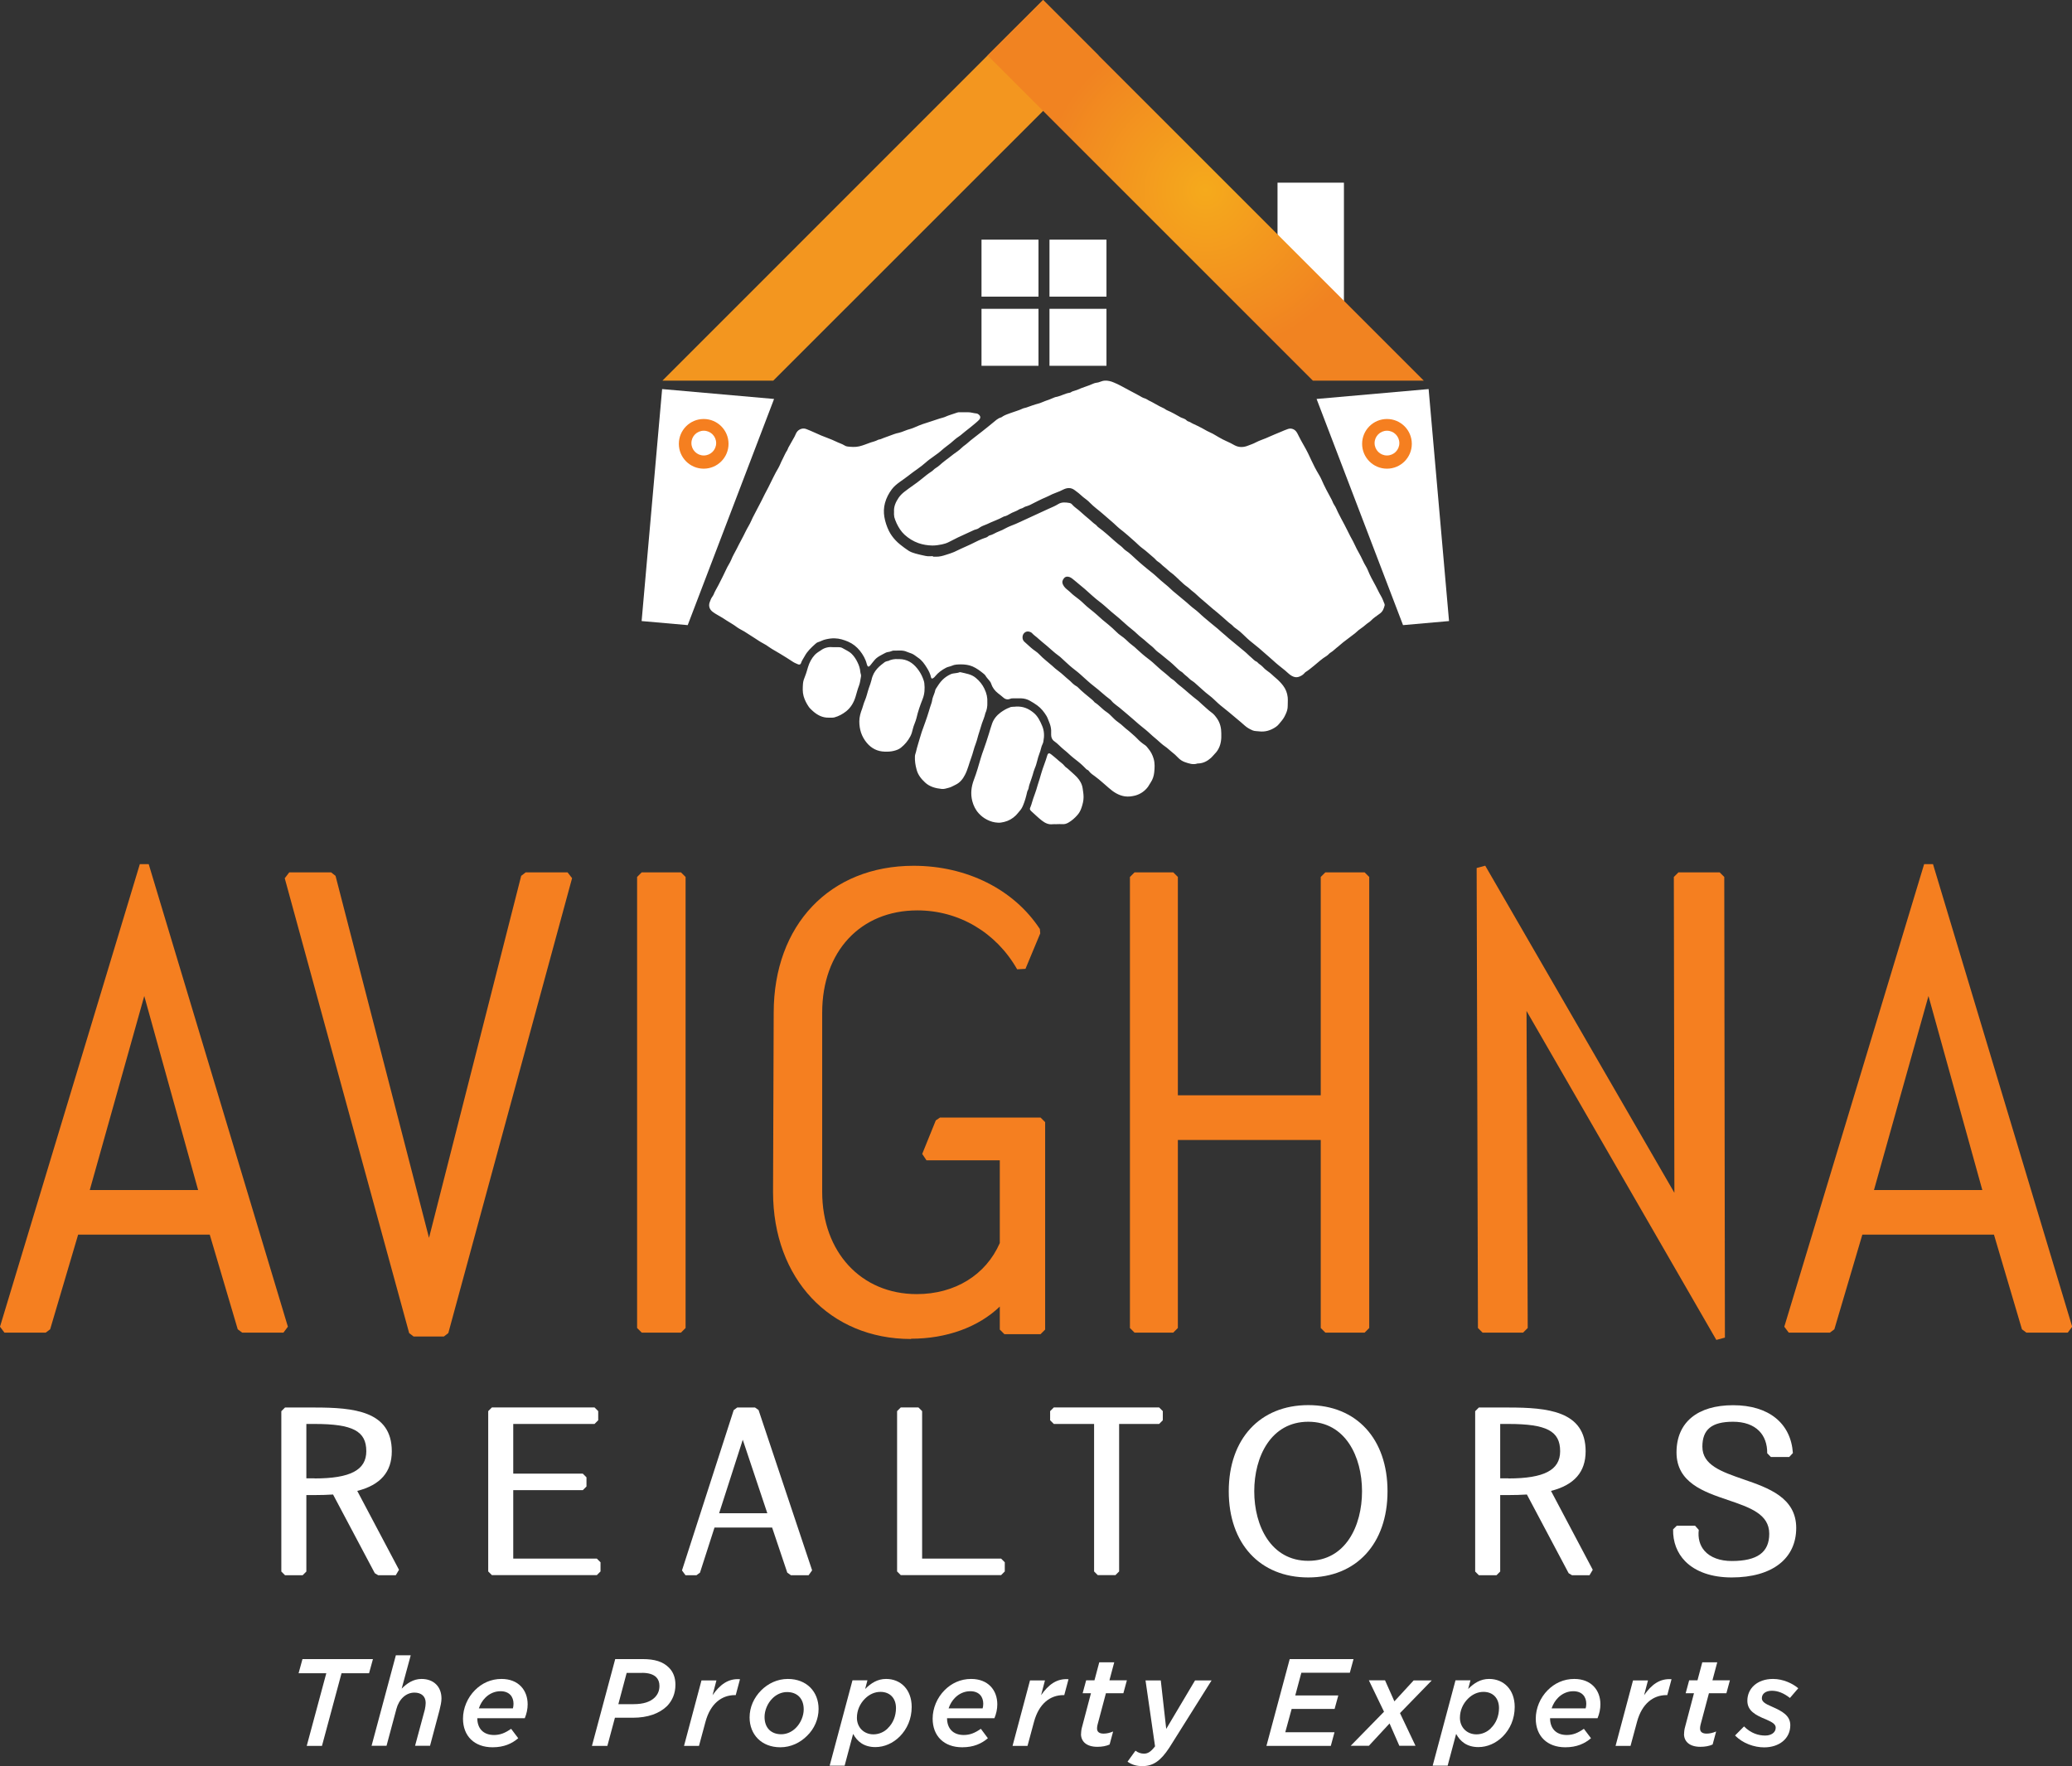 <?xml version="1.0" encoding="UTF-8"?>
<svg id="Layer_2" data-name="Layer 2" xmlns="http://www.w3.org/2000/svg" xmlns:xlink="http://www.w3.org/1999/xlink" viewBox="0 0 224.34 191.23">
  <rect x="0" y="0" width="224.34" height="191.23" fill="#333333" stroke="none"/>
  <defs>
    <style>
      .cls-1 {
        fill: #fff;
      }

      .cls-2 {
        fill: #f57f20;
      }

      .cls-3 {
        fill: url(#radial-gradient);
      }

      .cls-4 {
        fill: #f3961f;
      }
    </style>
    <radialGradient id="radial-gradient" cx="130.54" cy="20.61" fx="130.54" fy="20.61" r="22.16" gradientUnits="userSpaceOnUse">
      <stop offset="0" stop-color="#f5aa1c"/>
      <stop offset=".8" stop-color="#f18321"/>
    </radialGradient>
  </defs>
  <g id="Layer_1-2" data-name="Layer 1">
    <rect class="cls-1" x="138.32" y="19.78" width="7.19" height="16.14"/>
    <polygon class="cls-4" points="118.94 6 112.94 12.01 83.72 41.22 71.72 41.22 106.93 6 112.94 0 118.94 6"/>
    <polygon class="cls-3" points="154.16 41.22 142.15 41.22 106.93 6 112.94 0 118.94 6 154.16 41.22"/>
    <rect class="cls-1" x="106.27" y="25.95" width="6.17" height="6.17"/>
    <rect class="cls-1" x="106.27" y="33.44" width="6.17" height="6.17"/>
    <rect class="cls-1" x="113.63" y="33.44" width="6.17" height="6.17"/>
    <rect class="cls-1" x="113.63" y="25.95" width="6.17" height="6.17"/>
    <polygon class="cls-1" points="142.55 43.2 154.68 42.13 156.89 67.25 151.91 67.69 142.55 43.2"/>
    <circle class="cls-2" cx="150.17" cy="48.06" r="2.69"/>
    <circle class="cls-1" cx="150.17" cy="47.98" r="1.34"/>
    <polygon class="cls-1" points="83.81 43.2 71.69 42.13 69.47 67.25 74.46 67.69 83.81 43.2"/>
    <circle class="cls-2" cx="76.19" cy="48.06" r="2.69"/>
    <circle class="cls-1" cx="76.2" cy="47.98" r="1.34"/>
    <path class="cls-1" d="m101.02,60.23c-.1,0-.2-.01-.3,0-.34.04-.67-.08-1-.14-.21-.04-.42-.11-.63-.16-.25-.07-.5-.16-.72-.3-.31-.2-.61-.43-.9-.66-.18-.14-.36-.31-.52-.48-.28-.3-.52-.63-.71-1.01-.24-.49-.4-1-.49-1.51-.08-.49-.07-1,.07-1.51.15-.55.41-1.04.74-1.48.23-.31.55-.57.87-.8.34-.24.67-.47,1-.73.59-.47,1.23-.86,1.79-1.36.54-.49,1.2-.85,1.74-1.34.31-.28.65-.51.97-.77.29-.24.56-.51.88-.71.25-.16.45-.37.69-.55.37-.27.72-.58,1.08-.87.15-.12.29-.25.43-.39.15-.16.17-.34.05-.48-.09-.1-.21-.2-.34-.21-.3-.02-.58-.13-.88-.13-.31,0-.63,0-.94,0-.08,0-.17,0-.25.03-.28.09-.56.19-.84.28-.26.08-.5.22-.75.28-.45.11-.88.29-1.32.42-.55.17-1.1.35-1.63.59-.16.07-.32.14-.49.19-.23.06-.47.14-.69.23-.2.08-.4.16-.62.21-.17.04-.35.07-.51.14-.47.19-.95.33-1.42.53-.11.05-.23.04-.34.1-.24.13-.5.19-.76.27-.41.14-.81.32-1.24.42-.43.1-.86.07-1.28.02-.11-.01-.22-.05-.31-.11-.3-.19-.65-.28-.96-.44-.51-.25-1.05-.42-1.57-.64-.54-.23-1.07-.49-1.62-.7-.33-.13-.7-.03-.95.23-.17.18-.22.41-.34.62-.22.39-.44.78-.66,1.17-.05.09-.06.19-.12.28-.21.3-.33.65-.5.96-.17.31-.28.65-.46.96-.19.33-.38.66-.54,1-.18.38-.37.76-.56,1.13-.23.44-.47.88-.68,1.33-.15.32-.33.62-.49.94-.21.44-.47.86-.66,1.31-.17.4-.41.75-.6,1.14-.3.64-.66,1.25-.97,1.89-.2.4-.44.78-.6,1.2-.07.18-.18.35-.27.52-.09.16-.19.32-.26.49-.26.58-.56,1.14-.84,1.7-.18.36-.41.7-.55,1.08-.02.05-.06.1-.09.15-.16.21-.25.44-.33.68-.13.39,0,.76.33,1.01.34.26.72.43,1.08.66.3.19.6.4.92.58.23.13.45.29.67.45.24.17.51.29.76.44.37.23.74.47,1.11.71.3.19.59.4.9.56.24.12.47.27.69.43.38.27.8.47,1.19.72.45.28.91.55,1.35.85.19.13.39.2.59.29.13.05.26.01.3-.12.09-.29.27-.52.41-.78.28-.52.7-.91,1.12-1.29.1-.09.2-.18.34-.22.27-.08.5-.23.78-.29.33-.08.66-.13,1-.12.51.01.99.16,1.46.36.51.22.93.56,1.27.98.34.43.62.91.75,1.45.02.06.04.13.07.19.05.08.13.11.21.04.04-.03.08-.07.11-.11.13-.18.28-.34.41-.51.32-.41.79-.59,1.22-.83.19-.11.42-.08.61-.17.11-.05.22-.08.34-.07.46.01.92-.08,1.37.13.16.07.35.12.52.19.26.1.45.29.68.44.43.28.71.69.97,1.11.2.32.37.66.45,1.04.03.12.1.14.21.08.1-.05.17-.13.24-.22.32-.39.72-.68,1.16-.91.2-.11.44-.13.64-.22.32-.15.65-.14.97-.15.42,0,.85.05,1.26.22.46.2.84.49,1.22.8.07.06.15.12.19.2.11.2.28.36.42.54.08.1.16.2.19.32.14.43.4.78.75,1.05.19.15.39.3.57.46.23.21.49.25.77.13.08-.04.16-.04.25-.04.31,0,.63-.01.94,0,.32.01.64.1.92.26.27.15.54.32.79.5.43.31.74.71,1.01,1.15.13.22.2.47.3.7.11.26.18.54.2.83,0,.17,0,.34,0,.51,0,.3.11.54.36.71.38.26.67.62,1.03.9.35.27.65.59.99.86.37.3.75.57,1.09.91.11.11.23.23.34.34.07.07.19.08.25.17.19.27.47.45.72.63.51.38.97.81,1.45,1.22.51.45,1.05.81,1.74.92.41.06.8,0,1.18-.1.54-.16,1-.48,1.34-.94.1-.14.18-.31.28-.45.23-.34.35-.72.39-1.11.05-.48.08-.97-.06-1.46-.12-.43-.32-.8-.6-1.13-.1-.12-.19-.26-.33-.35-.32-.21-.61-.45-.87-.73-.06-.06-.12-.12-.18-.18-.34-.3-.67-.61-1.03-.88-.24-.19-.44-.42-.69-.59-.24-.17-.47-.35-.68-.57-.23-.23-.46-.47-.73-.65-.46-.3-.8-.74-1.27-1.03-.03-.02-.04-.05-.07-.08-.08-.1-.18-.18-.27-.26-.51-.43-1.04-.83-1.51-1.32-.04-.04-.09-.07-.14-.1-.11-.05-.19-.13-.29-.2-.18-.14-.32-.32-.5-.46-.4-.32-.76-.7-1.18-1-.23-.16-.43-.35-.64-.54-.46-.41-.96-.77-1.38-1.22-.27-.3-.64-.48-.94-.76-.23-.22-.48-.42-.71-.64-.14-.13-.19-.3-.19-.48,0-.4.34-.69.69-.61.14.03.28.09.37.2.2.22.46.37.67.58.28.26.6.5.89.75.42.35.81.74,1.26,1.06.13.09.26.2.37.31.28.27.57.52.85.78.38.34.8.62,1.17.96.5.44.98.91,1.51,1.31.58.44,1.09.95,1.68,1.38.07.05.14.12.2.2.07.09.15.16.23.23.19.17.4.31.6.47.54.44,1.07.91,1.6,1.36.31.27.61.55.94.8.21.16.41.33.6.5.29.28.6.54.91.8.3.26.58.54.91.76.24.16.45.38.68.56.25.19.5.41.71.64.21.22.47.39.73.48.44.15.9.32,1.38.15.02,0,.05,0,.08,0,.54-.02.99-.26,1.38-.61.14-.12.25-.28.38-.41.5-.49.7-1.1.73-1.78,0-.15,0-.3,0-.46,0-.57-.12-1.1-.44-1.58-.18-.26-.37-.51-.63-.69-.35-.25-.65-.56-.98-.84-.2-.16-.36-.36-.56-.5-.28-.21-.54-.43-.8-.65-.19-.17-.38-.33-.57-.49-.19-.16-.39-.33-.59-.48-.28-.21-.48-.49-.79-.67-.11-.06-.19-.16-.29-.24-.18-.15-.35-.32-.54-.46-.24-.19-.47-.38-.69-.59-.35-.33-.71-.65-1.1-.94-.4-.3-.77-.63-1.14-.97-.09-.08-.17-.16-.26-.24-.18-.16-.38-.28-.55-.44-.29-.27-.57-.55-.9-.77-.2-.13-.38-.29-.54-.45-.28-.27-.56-.54-.86-.78-.44-.34-.86-.71-1.26-1.08-.45-.41-.96-.75-1.39-1.18-.32-.32-.69-.6-1.05-.87-.24-.18-.43-.4-.66-.58-.22-.17-.44-.36-.56-.64-.12-.27-.04-.49.13-.68.14-.17.35-.2.58-.12.2.07.34.21.5.33.24.2.48.4.72.6.3.25.6.49.88.76.26.24.53.47.8.7.3.25.63.48.93.75.46.41.92.82,1.4,1.2.14.11.27.23.4.35.23.21.47.41.7.62.33.29.69.54,1,.85.32.32.7.56,1.02.87.19.18.4.33.6.5.22.18.39.42.63.59.34.24.64.52.97.78.46.35.88.76,1.3,1.16.14.14.33.2.46.35.19.21.44.36.64.57.18.19.41.3.6.46.55.47,1.06.99,1.64,1.42.32.24.6.54.9.81.37.34.79.63,1.17.96.56.49,1.15.94,1.7,1.44.25.23.55.4.88.54.22.09.45.07.67.1.68.09,1.28-.1,1.84-.48.27-.18.43-.44.64-.68.22-.26.36-.55.49-.86.09-.22.15-.46.15-.71,0-.32.03-.64,0-.96-.05-.46-.21-.88-.49-1.25-.22-.29-.47-.55-.75-.79-.32-.26-.6-.57-.95-.8-.19-.13-.37-.29-.53-.47-.17-.19-.43-.3-.59-.51,0-.01-.03-.02-.04-.02-.25-.1-.41-.32-.61-.48-.25-.2-.46-.44-.71-.64-.58-.47-1.16-.96-1.74-1.44-.23-.19-.43-.4-.67-.58-.18-.14-.33-.31-.51-.45-.5-.39-.97-.81-1.46-1.21-.36-.3-.68-.65-1.07-.93-.3-.22-.57-.48-.85-.72-.36-.3-.72-.61-1.09-.91-.25-.2-.49-.4-.72-.63-.3-.29-.65-.54-.96-.82-.37-.33-.73-.68-1.13-.98-.27-.2-.51-.43-.78-.64-.25-.2-.48-.42-.72-.63-.38-.33-.72-.71-1.15-.98-.2-.13-.34-.33-.52-.47-.23-.17-.45-.36-.66-.54-.59-.53-1.18-1.06-1.82-1.53-.11-.08-.18-.21-.29-.28-.23-.15-.42-.35-.63-.53-.34-.29-.69-.57-1.02-.88-.28-.27-.63-.46-.88-.76-.08-.1-.19-.15-.3-.17-.41-.07-.83-.11-1.2.12-.35.22-.74.37-1.11.54-.69.3-1.35.64-2.04.94-.49.21-.96.46-1.44.66-.38.16-.77.29-1.13.49-.23.13-.48.25-.73.34-.34.12-.63.35-.99.43-.06.01-.11.05-.15.09-.13.12-.3.16-.45.21-.08.03-.16.06-.24.09-.52.21-1,.49-1.51.71-.5.21-.99.46-1.49.69-.28.12-.57.21-.86.3-.36.12-.72.22-1.11.21-.1,0-.2,0-.3,0h0Zm-4.21-4.29c.07.25.16.5.27.73.22.46.48.88.86,1.23.44.4.94.71,1.5.91.49.17.99.25,1.51.26.35,0,.69-.05,1.03-.12.25-.05.51-.13.74-.25.33-.17.66-.34.99-.5.52-.24,1.04-.48,1.56-.72.15-.07.29-.14.45-.17.16-.04.29-.14.42-.23.23-.15.49-.21.74-.33.58-.29,1.2-.48,1.77-.8.02-.01.05-.02.07-.03.22-.04.42-.15.6-.26.33-.21.72-.29,1.04-.51.13-.08.31-.09.44-.18.15-.1.32-.15.49-.2.16-.05.31-.13.46-.21.36-.19.73-.37,1.11-.55.21-.1.44-.18.65-.29.28-.15.58-.28.88-.39.24-.08.47-.19.69-.3.45-.23.88-.27,1.3.06.14.11.28.21.42.32.17.13.31.29.48.42.24.19.51.37.72.6.44.46.97.82,1.44,1.24.51.46,1.05.88,1.54,1.36.07.07.15.14.23.2.6.46,1.17.97,1.73,1.47.24.22.47.46.73.65.45.32.84.71,1.26,1.05.16.13.27.31.44.41.26.15.44.39.68.57.24.18.45.41.69.59.38.27.7.6,1.04.92.23.21.45.43.71.61.25.17.45.4.7.58.26.19.47.43.72.64.47.41.95.8,1.42,1.22.16.14.33.26.49.4.4.35.81.69,1.2,1.05.15.14.33.23.47.39.12.14.28.24.43.35.22.16.43.33.62.52.35.34.69.67,1.07.96.48.37.94.77,1.39,1.17.27.24.55.47.82.72.42.39.87.74,1.32,1.1.24.19.45.44.73.59.24.13.49.19.75.1.22-.08.43-.19.59-.37.04-.05.08-.1.14-.14.34-.21.64-.47.94-.71.44-.36.85-.75,1.34-1.04.18-.11.29-.29.47-.39.23-.13.4-.33.61-.49.25-.18.47-.41.72-.6.43-.33.86-.65,1.29-.98.17-.13.3-.29.48-.41.28-.19.55-.4.8-.62.14-.12.3-.19.42-.32.3-.32.67-.54,1.01-.8.3-.23.4-.53.49-.86.01-.04,0-.1-.01-.15-.12-.29-.22-.59-.38-.86-.21-.35-.38-.73-.57-1.09-.3-.56-.63-1.12-.86-1.72-.12-.31-.32-.57-.46-.87-.19-.4-.38-.8-.61-1.19-.2-.34-.34-.71-.53-1.06-.21-.39-.43-.78-.62-1.19-.19-.4-.41-.79-.62-1.19-.1-.19-.19-.38-.29-.56-.19-.34-.3-.71-.53-1.04-.11-.15-.16-.35-.25-.52-.4-.73-.8-1.47-1.13-2.24-.07-.16-.16-.32-.25-.47-.16-.28-.33-.55-.47-.84-.25-.49-.48-.99-.71-1.48-.31-.64-.7-1.23-1.01-1.87-.09-.18-.17-.36-.3-.52-.22-.26-.57-.36-.89-.24-.26.1-.52.19-.77.31-.41.18-.83.33-1.23.52-.49.24-1.03.38-1.51.64-.24.13-.5.21-.75.31-.5.21-1.01.24-1.51-.03-.27-.15-.54-.3-.83-.42-.3-.13-.58-.28-.86-.44-.3-.16-.57-.36-.88-.49-.14-.06-.28-.13-.41-.2-.35-.2-.71-.4-1.07-.57-.25-.12-.5-.22-.74-.37-.11-.07-.28-.08-.36-.17-.17-.19-.4-.24-.61-.33-.02,0-.03-.01-.05-.02-.49-.28-.98-.56-1.5-.78-.13-.05-.24-.17-.37-.22-.56-.24-1.06-.59-1.61-.84-.14-.07-.26-.18-.42-.22-.22-.06-.42-.19-.61-.3-.34-.2-.7-.36-1.05-.56-.29-.16-.59-.32-.89-.48-.26-.15-.53-.26-.8-.38-.32-.14-.65-.22-1-.2-.25.01-.45.13-.68.19-.16.04-.33.04-.49.11-.32.13-.63.27-.96.37-.29.09-.56.21-.84.33-.17.07-.36.1-.53.17-.1.04-.18.13-.29.14-.47.07-.88.32-1.34.43-.1.02-.21.03-.29.07-.34.16-.69.28-1.03.4-.23.08-.45.2-.68.26-.46.12-.9.28-1.34.44-.13.05-.26.05-.39.11-.41.2-.85.31-1.28.47-.29.11-.59.2-.86.36-.08.05-.15.12-.24.14-.34.1-.59.35-.86.57-.39.32-.78.64-1.18.95-.3.23-.6.46-.9.7-.23.18-.46.36-.68.56-.18.17-.4.29-.57.46-.18.18-.38.34-.58.48-.47.32-.89.69-1.35,1.02-.32.23-.58.54-.93.74-.18.1-.3.28-.47.38-.36.23-.7.51-1.03.78-.6.5-1.26.91-1.87,1.39-.25.19-.48.42-.65.67-.3.45-.53.94-.49,1.51,0,.17-.02.34.03.51Zm9.78,18.65c-.22-.46-.53-.85-.93-1.18-.48-.41-1.08-.48-1.66-.62-.03,0-.07,0-.1,0-.3.13-.64.08-.95.21-.34.15-.63.35-.89.6-.28.28-.5.61-.71.95-.03.05-.07.1-.08.16-.06.33-.22.62-.31.94-.04.16-.05.33-.11.49-.11.3-.2.61-.29.91-.22.74-.5,1.47-.76,2.2-.15.45-.27.91-.41,1.36-.09.27-.15.55-.22.83-.04.15-.11.3-.11.47-.02.48.05.95.18,1.42.15.58.5,1.01.92,1.4.5.47,1.14.63,1.81.7.28.03.53-.08.79-.14.25-.06.46-.21.69-.31.49-.23.8-.63,1.03-1.08.3-.57.44-1.22.67-1.83.19-.5.29-1.03.49-1.53.16-.41.24-.86.39-1.28.11-.31.18-.63.29-.94.12-.34.27-.67.35-1.03,0,0,0-.02,0-.02.18-.38.25-.78.23-1.22.03-.5-.08-.99-.31-1.45Zm2.76,2.01c-.37.12-.69.32-1,.54-.42.31-.75.7-.93,1.2-.13.36-.23.72-.34,1.08-.19.59-.37,1.19-.59,1.78-.11.29-.21.59-.3.89-.23.79-.45,1.58-.75,2.36-.28.74-.37,1.51-.17,2.29.13.49.35.95.7,1.33.26.29.55.51.9.69.37.19.75.3,1.16.32.23.02.46-.02.7-.08.49-.12.9-.36,1.26-.71.14-.13.25-.3.38-.44.18-.19.3-.4.4-.64.2-.47.33-.96.44-1.45.03-.15.14-.27.16-.42.03-.24.12-.48.2-.71.09-.24.16-.48.24-.72.07-.24.13-.49.23-.72.23-.51.29-1.07.5-1.59.15-.35.18-.74.36-1.08.04-.08.06-.16.07-.24.11-.57.1-1.13-.13-1.67-.23-.54-.47-1.06-.94-1.44-.54-.44-1.12-.7-1.88-.66-.19.03-.43,0-.67.07Zm-13.25-5.03c-.11.06-.24.06-.34.15-.1.09-.21.16-.32.25-.34.27-.63.58-.84.97-.11.22-.19.44-.24.69-.07.29-.18.58-.28.86-.16.46-.25.95-.45,1.4-.12.27-.18.56-.28.84-.17.44-.31.9-.31,1.38,0,.87.24,1.65.82,2.34.51.6,1.13.91,1.91.94.35.01.69,0,1.03-.09.28-.07.54-.17.75-.34.41-.33.75-.73,1-1.2.14-.26.22-.53.28-.81.09-.41.3-.78.4-1.2.16-.71.4-1.39.67-2.07.22-.56.24-1.12.18-1.69-.02-.2-.1-.39-.17-.58-.15-.38-.35-.72-.61-1.04-.5-.62-1.11-.99-1.92-1-.04,0-.08,0-.13,0-.4-.03-.77.04-1.13.22Zm-7.13-1.21c-.26.17-.54.33-.75.55-.35.38-.59.84-.74,1.34-.1.32-.18.65-.31.96-.11.26-.21.55-.23.82-.03.45-.06.9.07,1.36.12.42.32.8.56,1.15.11.16.27.3.42.44.5.45,1.06.75,1.75.73.2,0,.41.02.61-.03.47-.13.89-.36,1.27-.66.52-.42.83-.97,1.02-1.6.12-.39.21-.78.36-1.16.13-.32.15-.67.22-1.01.04-.17-.06-.33-.07-.49-.03-.37-.14-.71-.3-1.03-.16-.34-.36-.65-.63-.92-.28-.28-.65-.42-.98-.62-.14-.09-.3-.11-.46-.11-.17,0-.34,0-.54,0-.44-.05-.88.02-1.28.28Zm25.44,18.88c.2,0,.41-.01.61,0,.24.02.44-.04.65-.16.37-.21.69-.49.97-.81.2-.22.35-.49.45-.79.13-.38.23-.76.23-1.16,0-.32-.05-.64-.1-.96-.07-.47-.3-.86-.61-1.2-.32-.33-.68-.63-1.02-.94-.1-.09-.23-.15-.31-.26-.23-.3-.56-.48-.82-.74-.2-.19-.43-.35-.64-.53-.21-.18-.35-.16-.43.11-.19.67-.47,1.3-.66,1.97-.11.41-.24.81-.37,1.21-.1.34-.19.68-.32,1.01-.11.29-.21.59-.3.89-.05.15-.08.31-.15.46-.12.24-.11.34.09.52.37.33.72.68,1.12.99.35.27.72.46,1.18.4.14-.02.29,0,.43,0h0Z"/>
    <g>
      <path class="cls-1" d="m40.93,170.56l-.35-.21-4.52-8.52c-.63.04-1.3.06-2,.06h-.89v8.28l-.4.4h-1.91l-.4-.4v-17.36l.4-.4h3.2c4.23,0,8.36.37,8.36,4.74,0,2.24-1.23,3.65-3.74,4.29l4.52,8.54-.35.59h-1.91Zm-6.87-10.47c3.87,0,5.6-.91,5.6-2.95,0-2.18-1.47-2.95-5.6-2.95h-.89v5.89h.89Z"/>
      <path class="cls-1" d="m30.87,152.8h3.2c4.74,0,7.96.59,7.96,4.34,0,2.38-1.49,3.52-3.94,4.02l4.76,9h-1.91l-4.64-8.75c-.69.05-1.44.08-2.23.08h-1.29v8.68h-1.91v-17.36Zm1.91.99v6.7h1.29c3.52,0,6-.72,6-3.35,0-2.88-2.48-3.35-6-3.35h-1.29Z"/>
      <polygon class="cls-1" points="53.26 170.56 52.86 170.16 52.86 152.8 53.26 152.4 64.37 152.4 64.77 152.8 64.77 153.79 64.37 154.19 55.57 154.19 55.57 159.57 63.1 159.57 63.5 159.97 63.5 160.96 63.1 161.36 55.57 161.36 55.57 168.77 64.62 168.77 65.02 169.17 65.02 170.16 64.62 170.56 53.26 170.56"/>
      <path class="cls-1" d="m53.26,152.8h11.11v.99h-9.2v6.17h7.93v.99h-7.93v8.21h9.45v.99h-11.36v-17.36Z"/>
      <path class="cls-1" d="m85.62,170.56l-.38-.27-1.64-4.88h-6.24l-1.57,4.88-.38.28h-1.19l-.38-.52,5.6-17.36.38-.28h1.93l.38.27,5.8,17.36-.38.53h-1.93Zm-2.54-6.7l-2.66-7.96-2.56,7.96h5.22Z"/>
      <path class="cls-1" d="m83.89,165h-6.82l-1.66,5.16h-1.19l5.6-17.36h1.93l5.8,17.36h-1.93l-1.74-5.16Zm-.25-.74l-3.22-9.65-3.1,9.65h6.32Z"/>
      <polygon class="cls-1" points="97.53 170.56 97.13 170.16 97.13 152.8 97.53 152.4 99.44 152.4 99.84 152.8 99.84 168.77 108.39 168.77 108.79 169.17 108.79 170.16 108.39 170.56 97.53 170.56"/>
      <path class="cls-1" d="m97.53,152.8h1.91v16.37h8.95v.99h-10.86v-17.36Z"/>
      <polygon class="cls-1" points="118.86 170.56 118.46 170.16 118.46 154.19 114.1 154.19 113.7 153.79 113.7 152.8 114.1 152.4 125.5 152.4 125.9 152.8 125.9 153.79 125.5 154.19 121.17 154.19 121.17 170.16 120.77 170.56 118.86 170.56"/>
      <path class="cls-1" d="m118.86,153.79h-4.76v-.99h11.41v.99h-4.74v16.37h-1.91v-16.37Z"/>
      <path class="cls-1" d="m141.65,170.81c-5.23,0-8.61-3.66-8.61-9.33s3.38-9.33,8.61-9.33,8.58,3.66,8.58,9.33-3.37,9.33-8.58,9.33Zm0-16.86c-4.04,0-5.85,3.78-5.85,7.53s1.81,7.53,5.85,7.53,5.82-3.78,5.82-7.53-1.8-7.53-5.82-7.53Z"/>
      <path class="cls-1" d="m141.65,152.55c5.21,0,8.18,3.69,8.18,8.93s-2.98,8.93-8.18,8.93-8.21-3.69-8.21-8.93,2.98-8.93,8.21-8.93Zm0,16.86c3.99,0,6.22-3.57,6.22-7.93s-2.23-7.93-6.22-7.93-6.25,3.57-6.25,7.93,2.23,7.93,6.25,7.93Z"/>
      <path class="cls-1" d="m170.19,170.56l-.35-.21-4.52-8.52c-.63.04-1.3.06-2,.06h-.89v8.28l-.4.4h-1.91l-.4-.4v-17.36l.4-.4h3.2c4.23,0,8.36.37,8.36,4.74,0,2.24-1.23,3.65-3.75,4.29l4.52,8.54-.35.59h-1.91Zm-6.87-10.47c3.87,0,5.6-.91,5.6-2.95,0-2.18-1.46-2.95-5.6-2.95h-.89v5.89h.89Z"/>
      <path class="cls-1" d="m160.13,152.8h3.2c4.74,0,7.96.59,7.96,4.34,0,2.38-1.49,3.52-3.94,4.02l4.76,9h-1.91l-4.64-8.75c-.69.05-1.44.08-2.23.08h-1.29v8.68h-1.91v-17.36Zm1.91.99v6.7h1.29c3.52,0,6-.72,6-3.35,0-2.88-2.48-3.35-6-3.35h-1.29Z"/>
      <path class="cls-1" d="m187.5,170.81c-2.17,0-3.91-.61-5.04-1.75-.88-.9-1.34-2.1-1.31-3.46l.4-.39h1.98l.4.45c-.11.9.11,1.69.63,2.28.63.71,1.67,1.09,2.94,1.09,2.77,0,4.06-.94,4.06-2.95,0-2.13-2.08-2.84-4.49-3.66-2.6-.88-5.55-1.88-5.55-5.15s2.29-5.11,6.13-5.11,6.25,1.94,6.47,5.18l-.4.43h-1.98l-.4-.41c.01-.99-.29-1.83-.88-2.42-.64-.65-1.62-.99-2.82-.99-2.3,0-3.32.83-3.32,2.7,0,2,2.07,2.71,4.46,3.54,2.67.92,5.7,1.97,5.7,5.26s-2.55,5.36-7,5.36Z"/>
      <path class="cls-1" d="m187.65,152.55c3.69,0,5.88,1.86,6.08,4.81h-1.98c.03-2.28-1.46-3.82-4.09-3.82-2.16,0-3.72.72-3.72,3.1,0,4.79,10.17,3.05,10.17,8.8,0,3.82-3.4,4.96-6.6,4.96-3.69,0-6-1.86-5.95-4.81h1.98c-.27,2.28,1.34,3.82,3.97,3.82,2.16,0,4.46-.55,4.46-3.35,0-5.01-10.04-3.05-10.04-8.8,0-3.32,2.53-4.71,5.73-4.71Z"/>
    </g>
    <g>
      <path class="cls-1" d="m35.32,181.18h-2.99l.42-1.53h7.63l-.42,1.53h-2.98l-2.12,7.87h-1.65l2.12-7.87Z"/>
      <path class="cls-1" d="m42.85,179.24h1.62l-.98,3.61c.55-.55,1.24-1.05,2.15-1.05,1.3,0,2.16.82,2.16,2.12,0,.38-.11.83-.21,1.25l-1.03,3.87h-1.62l1.06-3.93c.05-.23.09-.51.09-.71,0-.71-.46-1.12-1.22-1.12-.91,0-1.67.71-1.95,1.77l-1.07,3.99h-1.62l2.63-9.8Z"/>
      <path class="cls-1" d="m51.68,186.06c0,1.07.62,1.81,1.81,1.81.68,0,1.22-.23,1.85-.67l.77,1.02c-.68.58-1.54.98-2.78.98-1.97,0-3.2-1.22-3.2-3.1,0-1.13.48-2.27,1.3-3.09.74-.74,1.71-1.21,2.87-1.21,1.83,0,2.83,1.21,2.83,2.75,0,.51-.11,1.01-.31,1.5h-5.16Zm.17-1.07h3.68c.04-.13.07-.29.07-.5,0-.74-.43-1.36-1.41-1.36-.64,0-1.21.27-1.64.7-.31.31-.55.7-.7,1.15Z"/>
      <path class="cls-1" d="m66.61,179.65h2.97c1.29,0,2.2.27,2.85.93.47.47.7,1.09.7,1.85,0,.95-.34,1.72-.91,2.31-.85.82-2.11,1.26-3.68,1.26h-1.96l-.82,3.05h-1.67l2.52-9.4Zm2.91,1.5h-1.67l-.9,3.38h1.67c1.02,0,1.79-.24,2.28-.73.32-.33.5-.72.5-1.25,0-.39-.12-.71-.35-.94-.32-.31-.83-.47-1.53-.47Z"/>
      <path class="cls-1" d="m75.95,181.96h1.62l-.42,1.6c.79-1.13,1.69-1.83,2.97-1.73l-.46,1.72h-.09c-1.44,0-2.65.93-3.18,2.87l-.71,2.63h-1.62l1.89-7.09Z"/>
      <path class="cls-1" d="m81.16,185.97c0-1.11.46-2.13,1.25-2.93.75-.75,1.76-1.24,2.89-1.24,2.03,0,3.33,1.37,3.33,3.25,0,1.09-.46,2.15-1.25,2.91-.75.75-1.76,1.24-2.89,1.24-2.03,0-3.33-1.37-3.33-3.24Zm5,1.14c.55-.54.86-1.33.86-2.01,0-1.22-.74-1.88-1.81-1.88-.6,0-1.16.27-1.57.68-.55.54-.86,1.33-.86,2.01,0,1.22.74,1.88,1.81,1.88.6,0,1.16-.27,1.57-.68Z"/>
      <path class="cls-1" d="m92.36,187.78l-.91,3.41h-1.62l2.47-9.24h1.62l-.25.94c.64-.64,1.34-1.09,2.27-1.09,1.58,0,2.77,1.15,2.77,3.03,0,1.3-.5,2.4-1.29,3.2-.74.74-1.68,1.15-2.64,1.15-1.25,0-1.97-.62-2.4-1.41Zm3.79-.67c.54-.52.86-1.29.86-2.16,0-1.07-.66-1.75-1.68-1.75-.63,0-1.21.27-1.68.74-.54.54-.87,1.26-.87,2.07,0,1.03.75,1.79,1.79,1.79.59,0,1.17-.25,1.58-.68Z"/>
      <path class="cls-1" d="m102.54,186.06c0,1.07.62,1.81,1.81,1.81.68,0,1.22-.23,1.85-.67l.76,1.02c-.68.58-1.54.98-2.78.98-1.97,0-3.2-1.22-3.2-3.1,0-1.13.48-2.27,1.3-3.09.74-.74,1.71-1.21,2.87-1.21,1.83,0,2.83,1.21,2.83,2.75,0,.51-.11,1.01-.31,1.5h-5.16Zm.17-1.07h3.68c.04-.13.07-.29.07-.5,0-.74-.43-1.36-1.41-1.36-.64,0-1.21.27-1.64.7-.31.31-.55.7-.7,1.15Z"/>
      <path class="cls-1" d="m111.52,181.96h1.62l-.42,1.6c.79-1.13,1.69-1.83,2.97-1.73l-.46,1.72h-.09c-1.44,0-2.65.93-3.18,2.87l-.71,2.63h-1.62l1.89-7.09Z"/>
      <path class="cls-1" d="m117.05,187.77c0-.28.04-.55.12-.82l.95-3.6h-.9l.38-1.4h.9l.52-1.95h1.62l-.52,1.95h1.89l-.38,1.4h-1.89l-.91,3.42c-.04.15-.05.3-.05.4,0,.36.24.55.71.55.34,0,.67-.08,1.03-.23l-.38,1.41c-.38.17-.82.25-1.33.25-1.14,0-1.77-.55-1.77-1.4Z"/>
      <path class="cls-1" d="m124.01,181.96h1.67l.59,5.25,3.12-5.25h1.79l-4.58,7.29c-.95,1.45-1.77,1.99-2.91,1.99-.69,0-1.17-.17-1.61-.48l.86-1.19c.25.2.59.32.91.32.43,0,.74-.19,1.21-.79l-1.03-7.13Z"/>
      <path class="cls-1" d="m139.65,179.65h6.9l-.4,1.48h-5.25l-.66,2.46h4.66l-.4,1.46h-4.65l-.69,2.52h5.33l-.4,1.48h-6.97l2.52-9.4Z"/>
      <path class="cls-1" d="m150.97,184.23l2.09-2.27h1.96l-3.44,3.54,1.68,3.54h-1.75l-1.06-2.42-2.24,2.42h-1.97l3.61-3.69-1.64-3.4h1.75l1.01,2.27Z"/>
      <path class="cls-1" d="m157.65,187.78l-.91,3.41h-1.62l2.47-9.24h1.62l-.25.94c.64-.64,1.34-1.09,2.27-1.09,1.58,0,2.77,1.15,2.77,3.03,0,1.3-.5,2.4-1.29,3.2-.74.74-1.68,1.15-2.64,1.15-1.25,0-1.97-.62-2.4-1.41Zm3.79-.67c.54-.52.86-1.29.86-2.16,0-1.07-.66-1.75-1.68-1.75-.63,0-1.21.27-1.68.74-.54.54-.87,1.26-.87,2.07,0,1.03.75,1.79,1.79,1.79.59,0,1.17-.25,1.58-.68Z"/>
      <path class="cls-1" d="m167.83,186.06c0,1.07.62,1.81,1.81,1.81.68,0,1.22-.23,1.85-.67l.77,1.02c-.68.58-1.54.98-2.78.98-1.97,0-3.2-1.22-3.2-3.1,0-1.13.48-2.27,1.3-3.09.74-.74,1.71-1.21,2.87-1.21,1.83,0,2.83,1.21,2.83,2.75,0,.51-.11,1.01-.31,1.5h-5.16Zm.17-1.07h3.68c.04-.13.07-.29.07-.5,0-.74-.43-1.36-1.41-1.36-.64,0-1.21.27-1.64.7-.31.31-.55.7-.7,1.15Z"/>
      <path class="cls-1" d="m176.81,181.96h1.62l-.42,1.6c.79-1.13,1.69-1.83,2.97-1.73l-.46,1.72h-.09c-1.44,0-2.65.93-3.18,2.87l-.71,2.63h-1.62l1.89-7.09Z"/>
      <path class="cls-1" d="m182.34,187.77c0-.28.04-.55.12-.82l.95-3.6h-.9l.38-1.4h.9l.52-1.95h1.62l-.52,1.95h1.89l-.38,1.4h-1.89l-.91,3.42c-.04.15-.05.3-.05.4,0,.36.24.55.71.55.34,0,.67-.08,1.03-.23l-.38,1.41c-.38.17-.82.25-1.33.25-1.14,0-1.77-.55-1.77-1.4Z"/>
      <path class="cls-1" d="m187.85,187.93l.98-.99c.75.75,1.56.99,2.3.99.63,0,1.13-.32,1.13-.85,0-.36-.32-.58-1.03-.89-1.18-.47-2.04-.95-2.04-2.03,0-1.33,1.07-2.36,2.78-2.36,1.11,0,2.15.51,2.73,1.01l-.9,1.05c-.66-.52-1.3-.78-1.95-.78-.7,0-1.09.34-1.09.81,0,.36.32.59,1.13.93,1.07.47,1.95.95,1.95,1.99,0,1.46-1.21,2.4-2.83,2.4-1.06,0-2.31-.42-3.14-1.28Z"/>
    </g>
    <g>
      <path class="cls-2" d="m26.22,144.3l-.48-.36-3.03-10.25h-14.25l-3.03,10.25-.48.36H.48l-.48-.64,15.14-50.09h.96s15.07,50.09,15.07,50.09l-.48.64h-4.46Zm-4.77-15.44l-5.83-21.01-5.9,21.01h11.73Z"/>
      <path class="cls-2" d="m15.62,93.71l15.07,50.09h-4.46l-3.14-10.6h-15l-3.14,10.6H.48l15.14-50.09Zm6.49,35.65l-6.49-23.37-6.56,23.37h13.05Z"/>
      <polygon class="cls-2" points="44.78 144.72 44.3 144.35 30.83 95.1 31.32 94.46 35.85 94.46 36.33 94.84 46.45 134.04 56.43 94.84 56.92 94.46 61.45 94.46 61.94 95.09 48.54 144.35 48.06 144.72 44.78 144.72"/>
      <path class="cls-2" d="m35.85,94.96l10.6,41.09,10.46-41.09h4.53l-13.39,49.25h-3.28l-13.46-49.25h4.53Z"/>
      <polygon class="cls-2" points="69.48 144.3 68.98 143.8 68.98 94.96 69.48 94.46 73.73 94.46 74.23 94.96 74.23 143.8 73.73 144.3 69.48 144.3"/>
      <path class="cls-2" d="m69.48,94.96h4.26v48.83h-4.26v-48.83Z"/>
      <path class="cls-2" d="m98.64,144.99c-8.8,0-14.94-6.54-14.94-15.92l.07-19.4c0-9.52,6.09-15.92,15.15-15.92,5.75,0,10.86,2.56,13.67,6.85l.04.47-1.6,3.84-.9.05c-2.27-3.99-6.31-6.38-10.8-6.38-6.17,0-10.31,4.45-10.31,11.08v19.39c0,6.52,4.21,11.08,10.24,11.08,4.13,0,7.48-2.07,8.99-5.53v-8.96h-7.94l-.46-.69,1.47-3.63.46-.31h10.88l.5.5v22.46l-.5.5h-3.91l-.5-.5v-2.49c-2.33,2.23-5.76,3.48-9.61,3.48Z"/>
      <path class="cls-2" d="m99.33,98.1c-6.49,0-10.81,4.67-10.81,11.58v19.39c0,6.56,4.26,11.58,10.74,11.58,4.4,0,7.95-2.3,9.49-5.93v-9.56h-8.44l1.47-3.63h10.88v22.46h-3.91v-3.77c-2.16,2.65-5.79,4.25-10.11,4.25-8.44,0-14.44-6.21-14.44-15.42l.07-19.39c0-9.21,5.86-15.42,14.65-15.42,5.65,0,10.6,2.58,13.25,6.63l-1.6,3.84c-2.3-4.05-6.49-6.63-11.23-6.63Z"/>
      <polygon class="cls-2" points="143.5 144.3 143 143.8 143 123.44 127.53 123.44 127.53 143.8 127.03 144.3 122.84 144.3 122.34 143.8 122.34 94.96 122.84 94.46 127.03 94.46 127.53 94.96 127.53 118.6 143 118.6 143 94.96 143.5 94.46 147.75 94.46 148.25 94.96 148.25 143.8 147.75 144.3 143.5 144.3"/>
      <path class="cls-2" d="m122.84,94.96h4.19v24.14h16.46v-24.14h4.25v48.83h-4.25v-20.86h-16.46v20.86h-4.19v-48.83Z"/>
      <polygon class="cls-2" points="165.28 109.47 165.41 143.8 164.91 144.3 160.52 144.3 160.02 143.8 159.88 93.99 160.81 93.74 181.29 129.16 181.23 94.96 181.73 94.46 186.19 94.46 186.69 94.96 186.76 144.84 185.83 145.09 165.28 109.47"/>
      <path class="cls-2" d="m164.77,107.59l.14,36.21h-4.4l-.14-49.81,21.42,37.04-.07-36.07h4.46l.07,49.88-21.49-37.25Z"/>
      <path class="cls-2" d="m219.4,144.3l-.48-.36-3.03-10.25h-14.25l-3.03,10.25-.48.36h-4.46l-.48-.64,15.14-50.09h.96s15.07,50.09,15.07,50.09l-.48.64h-4.46Zm-4.77-15.44l-5.83-21.01-5.9,21.01h11.73Z"/>
      <path class="cls-2" d="m208.79,93.71l15.07,50.09h-4.46l-3.14-10.6h-15l-3.14,10.6h-4.46l15.14-50.09Zm6.49,35.65l-6.49-23.37-6.56,23.37h13.05Z"/>
    </g>
  </g>
</svg>